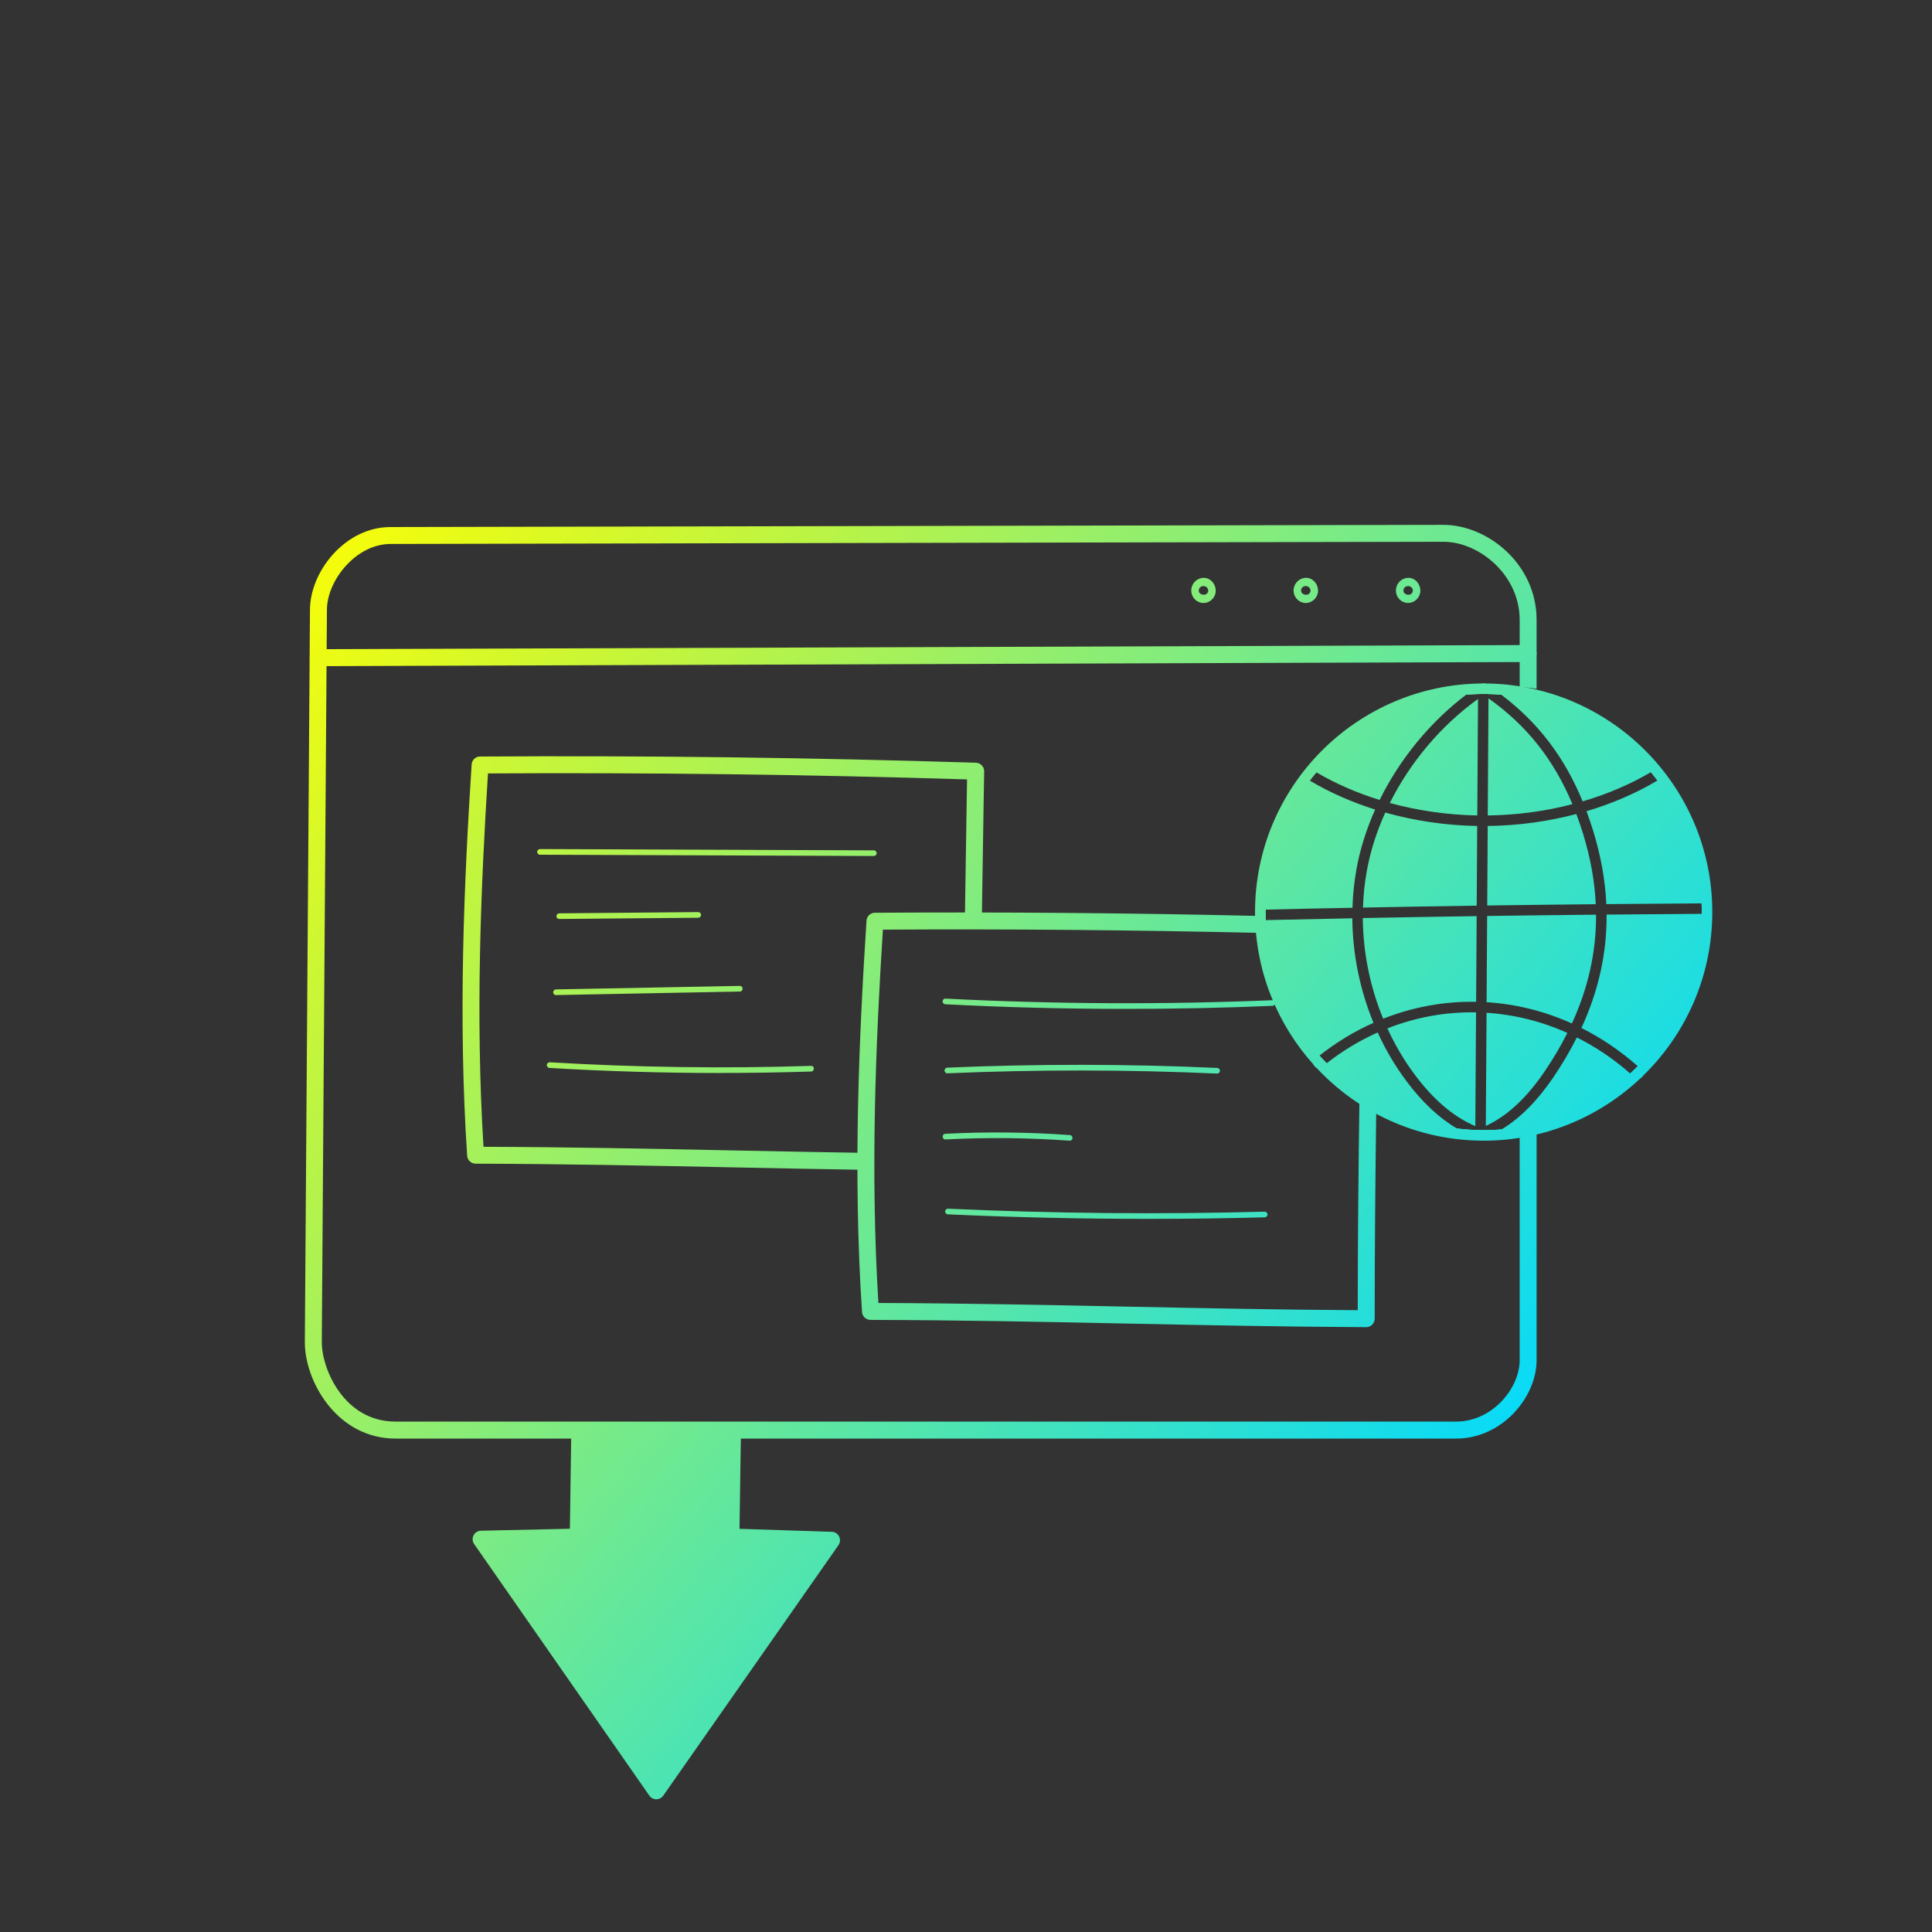 <svg xmlns="http://www.w3.org/2000/svg" xmlns:xlink="http://www.w3.org/1999/xlink" id="Layer_3" data-name="Layer 3" viewBox="0 0 500 500"><rect x="0" y="0" width="500" height="500" fill="#333333" stroke="none"/><defs><style>      .cls-1 {        fill: url(#New_Gradient_Swatch_1-13);      }      .cls-1, .cls-2, .cls-3, .cls-4, .cls-5, .cls-6, .cls-7, .cls-8, .cls-9, .cls-10, .cls-11, .cls-12, .cls-13, .cls-14, .cls-15, .cls-16, .cls-17, .cls-18, .cls-19, .cls-20, .cls-21, .cls-22, .cls-23, .cls-24, .cls-25, .cls-26, .cls-27, .cls-28, .cls-29 {        stroke-width: 0px;      }      .cls-2 {        fill: url(#New_Gradient_Swatch_1-15);      }      .cls-3 {        fill: url(#New_Gradient_Swatch_1-12);      }      .cls-4 {        fill: url(#New_Gradient_Swatch_1-22);      }      .cls-5 {        fill: url(#New_Gradient_Swatch_1-17);      }      .cls-6 {        fill: none;      }      .cls-7 {        fill: url(#New_Gradient_Swatch_1-14);      }      .cls-8 {        fill: url(#New_Gradient_Swatch_1-10);      }      .cls-9 {        fill: url(#New_Gradient_Swatch_1-25);      }      .cls-10 {        fill: url(#New_Gradient_Swatch_1-3);      }      .cls-11 {        fill: url(#New_Gradient_Swatch_1-28);      }      .cls-12 {        fill: url(#New_Gradient_Swatch_1-8);      }      .cls-13 {        fill: url(#New_Gradient_Swatch_1-6);      }      .cls-14 {        fill: url(#New_Gradient_Swatch_1);      }      .cls-15 {        fill: url(#New_Gradient_Swatch_1-9);      }      .cls-16 {        fill: url(#New_Gradient_Swatch_1-23);      }      .cls-17 {        fill: url(#New_Gradient_Swatch_1-11);      }      .cls-18 {        fill: url(#New_Gradient_Swatch_1-2);      }      .cls-19 {        fill: url(#New_Gradient_Swatch_1-24);      }      .cls-20 {        fill: url(#New_Gradient_Swatch_1-27);      }      .cls-21 {        fill: url(#New_Gradient_Swatch_1-19);      }      .cls-22 {        fill: url(#New_Gradient_Swatch_1-20);      }      .cls-23 {        fill: url(#New_Gradient_Swatch_1-4);      }      .cls-24 {        fill: url(#New_Gradient_Swatch_1-16);      }      .cls-25 {        fill: url(#New_Gradient_Swatch_1-5);      }      .cls-26 {        fill: url(#New_Gradient_Swatch_1-26);      }      .cls-27 {        fill: url(#New_Gradient_Swatch_1-7);      }      .cls-28 {        fill: url(#New_Gradient_Swatch_1-18);      }      .cls-29 {        fill: url(#New_Gradient_Swatch_1-21);      }    </style><linearGradient id="New_Gradient_Swatch_1" data-name="New Gradient Swatch 1" x1="-22.36" y1="247.21" x2="289.98" y2="509.31" gradientUnits="userSpaceOnUse"><stop offset="0" stop-color="#fffe01"></stop><stop offset="1" stop-color="#00d9ff"></stop></linearGradient><linearGradient id="New_Gradient_Swatch_1-2" data-name="New Gradient Swatch 1" x1="-22.61" y1="247.52" x2="289.73" y2="509.62" xlink:href="#New_Gradient_Swatch_1"></linearGradient><linearGradient id="New_Gradient_Swatch_1-3" data-name="New Gradient Swatch 1" x1="81.9" y1="122.96" x2="394.25" y2="385.06" xlink:href="#New_Gradient_Swatch_1"></linearGradient><linearGradient id="New_Gradient_Swatch_1-4" data-name="New Gradient Swatch 1" x1="123.78" y1="73.06" x2="436.12" y2="335.16" xlink:href="#New_Gradient_Swatch_1"></linearGradient><linearGradient id="New_Gradient_Swatch_1-5" data-name="New Gradient Swatch 1" x1="162.06" y1="27.44" x2="474.41" y2="289.54" xlink:href="#New_Gradient_Swatch_1"></linearGradient><linearGradient id="New_Gradient_Swatch_1-6" data-name="New Gradient Swatch 1" x1="173" y1="14.4" x2="485.35" y2="276.5" xlink:href="#New_Gradient_Swatch_1"></linearGradient><linearGradient id="New_Gradient_Swatch_1-7" data-name="New Gradient Swatch 1" x1="183.94" y1="1.36" x2="496.29" y2="263.46" xlink:href="#New_Gradient_Swatch_1"></linearGradient><linearGradient id="New_Gradient_Swatch_1-8" data-name="New Gradient Swatch 1" x1="63.45" y1="144.95" x2="375.8" y2="407.05" xlink:href="#New_Gradient_Swatch_1"></linearGradient><linearGradient id="New_Gradient_Swatch_1-9" data-name="New Gradient Swatch 1" x1="79.71" y1="125.58" x2="392.05" y2="387.68" xlink:href="#New_Gradient_Swatch_1"></linearGradient><linearGradient id="New_Gradient_Swatch_1-10" data-name="New Gradient Swatch 1" x1="99.48" y1="102.02" x2="411.82" y2="364.12" xlink:href="#New_Gradient_Swatch_1"></linearGradient><linearGradient id="New_Gradient_Swatch_1-11" data-name="New Gradient Swatch 1" x1="87.9" y1="115.82" x2="400.25" y2="377.92" xlink:href="#New_Gradient_Swatch_1"></linearGradient><linearGradient id="New_Gradient_Swatch_1-12" data-name="New Gradient Swatch 1" x1="71.43" y1="135.44" x2="383.78" y2="397.54" xlink:href="#New_Gradient_Swatch_1"></linearGradient><linearGradient id="New_Gradient_Swatch_1-13" data-name="New Gradient Swatch 1" x1="72.34" y1="134.36" x2="384.68" y2="396.46" xlink:href="#New_Gradient_Swatch_1"></linearGradient><linearGradient id="New_Gradient_Swatch_1-14" data-name="New Gradient Swatch 1" x1="75.56" y1="130.52" x2="387.9" y2="392.62" xlink:href="#New_Gradient_Swatch_1"></linearGradient><linearGradient id="New_Gradient_Swatch_1-15" data-name="New Gradient Swatch 1" x1="59.17" y1="150.05" x2="371.52" y2="412.15" xlink:href="#New_Gradient_Swatch_1"></linearGradient><linearGradient id="New_Gradient_Swatch_1-16" data-name="New Gradient Swatch 1" x1="51.67" y1="158.99" x2="364.01" y2="421.1" xlink:href="#New_Gradient_Swatch_1"></linearGradient><linearGradient id="New_Gradient_Swatch_1-17" data-name="New Gradient Swatch 1" x1="45.41" y1="166.45" x2="357.75" y2="428.55" xlink:href="#New_Gradient_Swatch_1"></linearGradient><linearGradient id="New_Gradient_Swatch_1-18" data-name="New Gradient Swatch 1" x1="151.03" y1="40.58" x2="463.38" y2="302.68" xlink:href="#New_Gradient_Swatch_1"></linearGradient><linearGradient id="New_Gradient_Swatch_1-19" data-name="New Gradient Swatch 1" x1="151.03" y1="40.58" x2="463.38" y2="302.68" xlink:href="#New_Gradient_Swatch_1"></linearGradient><linearGradient id="New_Gradient_Swatch_1-20" data-name="New Gradient Swatch 1" x1="178.99" y1="7.27" x2="491.33" y2="269.37" xlink:href="#New_Gradient_Swatch_1"></linearGradient><linearGradient id="New_Gradient_Swatch_1-21" data-name="New Gradient Swatch 1" x1="122.52" y1="74.55" x2="434.87" y2="336.66" xlink:href="#New_Gradient_Swatch_1"></linearGradient><linearGradient id="New_Gradient_Swatch_1-22" data-name="New Gradient Swatch 1" x1="150.06" y1="41.74" x2="462.41" y2="303.84" xlink:href="#New_Gradient_Swatch_1"></linearGradient><linearGradient id="New_Gradient_Swatch_1-23" data-name="New Gradient Swatch 1" x1="187.01" y1="-2.29" x2="499.35" y2="259.81" xlink:href="#New_Gradient_Swatch_1"></linearGradient><linearGradient id="New_Gradient_Swatch_1-24" data-name="New Gradient Swatch 1" x1="127.08" y1="69.13" x2="439.42" y2="331.23" xlink:href="#New_Gradient_Swatch_1"></linearGradient><linearGradient id="New_Gradient_Swatch_1-25" data-name="New Gradient Swatch 1" x1="175.03" y1="11.99" x2="487.37" y2="274.09" xlink:href="#New_Gradient_Swatch_1"></linearGradient><linearGradient id="New_Gradient_Swatch_1-26" data-name="New Gradient Swatch 1" x1="114.24" y1="84.43" x2="426.58" y2="346.53" xlink:href="#New_Gradient_Swatch_1"></linearGradient><linearGradient id="New_Gradient_Swatch_1-27" data-name="New Gradient Swatch 1" x1="146.99" y1="45.4" x2="459.34" y2="307.5" xlink:href="#New_Gradient_Swatch_1"></linearGradient><linearGradient id="New_Gradient_Swatch_1-28" data-name="New Gradient Swatch 1" x1="150.61" y1="41.09" x2="462.95" y2="303.19" xlink:href="#New_Gradient_Swatch_1"></linearGradient></defs><rect class="cls-6" width="500" height="500"></rect><g><g><polygon class="cls-14" points="215.2 398.62 169.85 463.45 124.51 398.35 149.65 397.78 150.04 370.1 189.57 370.1 189.16 397.78 215.2 398.62"></polygon><path class="cls-18" d="M217.16,397.64c-.36-.72-1.09-1.19-1.89-1.21l-23.89-.77.38-25.56h-4.38l-.41,27.65c-.02,1.2.92,2.19,2.12,2.22l21.99.71-41.22,58.94-41.22-59.17,21.06-.48c1.18-.02,2.13-.98,2.14-2.16l.39-27.71h-4.38l-.36,25.54-23.03.51c-.81.02-1.54.48-1.91,1.2-.36.72-.3,1.59.16,2.25l45.34,65.11c.41.58,1.08.94,1.8.94s1.39-.35,1.8-.94l45.35-64.83c.46-.66.52-1.52.16-2.24Z"></path></g><path class="cls-10" d="M393.29,293.84v58.16c0,7.36-7.17,15.91-16.42,15.91H102.37c-13.32,0-19.09-13.61-19.09-20.54l1.33-189.52c0-7.68,7.58-17.07,16.43-17.07l272.5-.57c9.32,0,19.75,8.64,19.75,20.2v17.37c1.47.09,2.93.24,4.38.49v-17.85c0-14.49-12.72-24.59-24.14-24.59l-272.5.57c-11.72,0-20.81,11.53-20.81,21.44l-1.33,189.52c0,10.19,8.36,24.94,23.47,24.94h274.5c11.91,0,20.81-10.72,20.81-20.3v-59.35c-1.53.26-3.02.6-4.38,1.19Z"></path><path class="cls-23" d="M82.34,172.4c-1.21,0-2.19-.98-2.19-2.19,0-1.21.97-2.2,2.19-2.2l313.14-1.07h0c1.21,0,2.19.98,2.19,2.19,0,1.21-.97,2.2-2.19,2.2l-313.14,1.07h0Z"></path><path class="cls-25" d="M311.46,156.05s-.06,0-.08,0c-1.17-.03-2.25-.74-2.76-1.81-.46-.96-.42-2.1.11-3.04.69-1.22,2.1-1.87,3.42-1.59h0c1.42.3,2.51,1.75,2.48,3.31-.02.84-.38,1.67-1.01,2.26-.6.57-1.36.88-2.15.88ZM311.69,151.75l-.45,2.15c.41.09,1,0,1.31-.54.18-.31.18-.68.02-1.01-.2-.41-.6-.67-1.07-.68-.36,0-.68.11-.91.33-.22.21-.34.5-.35.83-.01.79.76,1.02,1,1.07l.45-2.15Z"></path><path class="cls-13" d="M337.94,156.05s-.06,0-.08,0c-1.17-.03-2.25-.74-2.76-1.81-.46-.97-.42-2.11.12-3.05.68-1.21,2.09-1.86,3.41-1.59h0c1.42.3,2.51,1.75,2.48,3.31-.02.84-.38,1.67-1.01,2.26-.6.57-1.36.88-2.15.88ZM338.17,151.75l-.45,2.15c.41.09,1,0,1.31-.55.17-.3.18-.66.02-.99-.2-.42-.6-.67-1.07-.69-.39,0-.68.11-.91.33-.22.21-.34.5-.35.83-.01.79.76,1.02,1,1.07l.45-2.15Z"></path><path class="cls-27" d="M364.42,156.05s-.06,0-.08,0c-1.17-.03-2.25-.74-2.76-1.8-.46-.97-.42-2.11.12-3.06.68-1.21,2.09-1.86,3.41-1.59h0c1.42.3,2.51,1.75,2.48,3.31-.02.84-.38,1.67-1.01,2.26-.6.57-1.36.88-2.15.88ZM364.65,151.75l-.45,2.15c.41.09,1,0,1.31-.55.17-.3.18-.66.02-.99-.2-.42-.6-.67-1.07-.69-.36,0-.68.11-.91.33-.22.21-.34.5-.35.83-.01.79.76,1.02,1,1.07l.45-2.15Z"></path><g><path class="cls-12" d="M125.13,296.78c-2.13-34.2-.65-67.87,1.16-96.62,41.15-.24,82.84.28,123.98,1.55l-.06,3.9c-.17,10.39-.34,20.91-.49,31.51,1.46-.1,2.92-.09,4.39-.07.15-10.55.32-21.02.49-31.36l.1-6.06c.02-1.2-.93-2.19-2.12-2.23-42.57-1.35-85.76-1.88-128.35-1.61-1.15,0-2.1.9-2.17,2.05-1.92,29.89-3.55,65.3-1.16,101.27.08,1.15,1.03,2.04,2.18,2.05,22.96.06,45.12.51,66.55.95,11.12.23,22.46.46,33.99.64.18-1.46.4-2.91.45-4.38-11.65-.18-23.11-.41-34.34-.64-20.81-.43-42.3-.87-64.57-.94Z"></path><path class="cls-15" d="M351.82,284.33c-.25,18.06-.43,36.36-.44,54.75-20.41-.12-40.26-.53-59.48-.92-20.81-.43-42.3-.87-64.57-.95-2.13-34.2-.65-67.87,1.16-96.62,32.12-.19,64.56.09,96.81.83-.27-1.2-.29-2.44-.29-3.66,0-.27.08-.51.2-.73-32.92-.75-66.03-1.02-98.79-.81-1.15,0-2.1.9-2.17,2.05-1.92,29.89-3.55,65.3-1.16,101.27.08,1.15,1.03,2.04,2.18,2.05,22.96.05,45.12.51,66.54.95,19.93.41,40.53.83,61.75.93h.01c.58,0,1.14-.23,1.55-.64.41-.41.65-.97.65-1.55,0-18.44.17-36.79.41-54.92-1.53-.5-2.99-1.19-4.36-2.04Z"></path><path class="cls-8" d="M291.38,261.1c-15.62,0-31.24-.4-46.74-1.2-.4-.02-.71-.36-.69-.77.02-.4.33-.73.77-.69,28.06,1.44,56.51,1.58,84.58.41.39-.03.74.3.76.7.02.4-.3.74-.7.76-12.6.53-25.28.79-37.97.79Z"></path><path class="cls-17" d="M314.98,277.84s-.02,0-.03,0c-23.14-1.04-46.6-1.06-69.74-.07-.43.03-.74-.3-.76-.7-.02-.4.3-.74.7-.76,23.18-1,46.68-.98,69.87.07.4.02.71.36.7.76-.02.39-.34.7-.73.7Z"></path><path class="cls-3" d="M276.84,295.21s-.04,0-.05,0c-10.63-.77-21.41-.88-32.06-.33-.46.02-.75-.29-.77-.69-.02-.4.29-.75.69-.77,10.71-.55,21.55-.44,32.24.34.4.03.7.38.68.78-.03.38-.35.68-.73.68Z"></path><path class="cls-1" d="M297.08,315.44c-17.29,0-34.61-.39-51.78-1.17-.4-.02-.72-.36-.7-.76.02-.4.34-.71.76-.7,27.18,1.24,54.73,1.5,81.92.77h.02c.4,0,.72.31.73.71.01.4-.31.74-.71.75-10.04.27-20.14.4-30.24.4Z"></path><path class="cls-7" d="M226.15,221.53h0l-86.4-.33c-.4,0-.73-.33-.73-.73,0-.4.33-.73.73-.73h0l86.4.33c.4,0,.73.33.73.73,0,.4-.33.73-.73.73Z"></path><path class="cls-2" d="M144.73,237.83c-.4,0-.73-.32-.73-.72,0-.4.32-.73.72-.74l35.98-.32h0c.4,0,.73.32.73.72,0,.4-.32.73-.72.74l-35.98.32h0Z"></path><path class="cls-24" d="M143.89,257.53c-.4,0-.72-.32-.73-.72,0-.4.31-.74.72-.75l47.57-.91h.01c.4,0,.72.32.73.72,0,.4-.31.74-.72.74l-47.57.91h-.01Z"></path><path class="cls-5" d="M186.35,277.69c-14.74,0-29.51-.44-44.14-1.31-.4-.02-.71-.37-.69-.77.02-.4.39-.71.77-.69,22.41,1.33,45.15,1.65,67.59.93.44-.05.74.3.75.71.01.4-.3.74-.71.75-7.83.25-15.7.37-23.57.37Z"></path></g></g><g><g><path class="cls-28" d="M358.51,210.29c-2.23,4.92-3.87,10.03-4.79,15.16-.56,3.11-.89,6.26-.99,9.43,9.76-.19,19.56-.36,29.44-.5l.13-20.62c-8.15-.14-16.2-1.33-23.79-3.47ZM359.69,207.81c7.22,1.98,14.88,3.09,22.63,3.23l.19-30.15c-9.6,6.9-17.57,16.42-22.82,26.92ZM359.69,207.81c7.22,1.98,14.88,3.09,22.63,3.23l.19-30.15c-9.6,6.9-17.57,16.42-22.82,26.92ZM358.51,210.29c-2.23,4.92-3.87,10.03-4.79,15.16-.56,3.11-.89,6.26-.99,9.43,9.76-.19,19.56-.36,29.44-.5l.13-20.62c-8.15-.14-16.2-1.33-23.79-3.47ZM358.51,210.29c-2.23,4.92-3.87,10.03-4.79,15.16-.56,3.11-.89,6.26-.99,9.43,9.76-.19,19.56-.36,29.44-.5l.13-20.62c-8.15-.14-16.2-1.33-23.79-3.47ZM359.69,207.81c7.22,1.98,14.88,3.09,22.63,3.23l.19-30.15c-9.6,6.9-17.57,16.42-22.82,26.92ZM385.22,180.74l-.19,30.3c7.48-.09,14.89-1.08,21.91-2.92-4.82-11.55-11.86-20.41-21.72-27.38ZM409.74,215.91c-.55-1.8-1.15-3.55-1.79-5.24-7.35,1.94-15.1,3-22.93,3.09l-.13,20.58c9.28-.13,18.63-.24,28.09-.33-.27-5.93-1.36-11.95-3.24-18.1ZM409.74,215.91c-.55-1.8-1.15-3.55-1.79-5.24-7.35,1.94-15.1,3-22.93,3.09l-.13,20.58c9.28-.13,18.63-.24,28.09-.33-.27-5.93-1.36-11.95-3.24-18.1ZM385.22,180.74l-.19,30.3c7.48-.09,14.89-1.08,21.91-2.92-4.82-11.55-11.86-20.41-21.72-27.38ZM359.69,207.81c7.22,1.98,14.88,3.09,22.63,3.23l.19-30.15c-9.6,6.9-17.57,16.42-22.82,26.92ZM358.51,210.29c-2.23,4.92-3.87,10.03-4.79,15.16-.56,3.11-.89,6.26-.99,9.43,9.76-.19,19.56-.36,29.44-.5l.13-20.62c-8.15-.14-16.2-1.33-23.79-3.47ZM359.06,266.15c1.96,4.28,4.36,8.36,7.18,12.11,4.79,6.4,10.02,10.82,15.57,13.18l.19-29.44c-7.76-.15-15.53,1.23-22.94,4.15ZM358.51,210.29c-2.23,4.92-3.87,10.03-4.79,15.16-.56,3.11-.89,6.26-.99,9.43,9.76-.19,19.56-.36,29.44-.5l.13-20.62c-8.15-.14-16.2-1.33-23.79-3.47ZM359.69,207.81c7.22,1.98,14.88,3.09,22.63,3.23l.19-30.15c-9.6,6.9-17.57,16.42-22.82,26.92ZM384.72,262.11l-.19,29.27c.17-.07.34-.15.51-.24.17-.08.34-.17.5-.25,5.06-2.58,9.81-7.13,14.18-13.56,2.26-3.32,4.23-6.66,5.91-10.01-6.73-3.02-13.79-4.76-20.91-5.21ZM385.22,180.74l-.19,30.3c7.48-.09,14.89-1.08,21.91-2.92-4.82-11.55-11.86-20.41-21.72-27.38ZM409.74,215.91c-.55-1.8-1.15-3.55-1.79-5.24-7.35,1.94-15.1,3-22.93,3.09l-.13,20.58c9.28-.13,18.63-.24,28.09-.33-.27-5.93-1.36-11.95-3.24-18.1ZM409.74,215.91c-.55-1.8-1.15-3.55-1.79-5.24-7.35,1.94-15.1,3-22.93,3.09l-.13,20.58c9.28-.13,18.63-.24,28.09-.33-.27-5.93-1.36-11.95-3.24-18.1ZM385.22,180.74l-.19,30.3c7.48-.09,14.89-1.08,21.91-2.92-4.82-11.55-11.86-20.41-21.72-27.38ZM359.69,207.81c7.22,1.98,14.88,3.09,22.63,3.23l.19-30.15c-9.6,6.9-17.57,16.42-22.82,26.92ZM358.51,210.29c-2.23,4.92-3.87,10.03-4.79,15.16-.56,3.11-.89,6.26-.99,9.43,9.76-.19,19.56-.36,29.44-.5l.13-20.62c-8.15-.14-16.2-1.33-23.79-3.47ZM384.72,262.11l-.19,29.27c.17-.07.34-.15.51-.24.17-.08.34-.17.5-.25,5.06-2.58,9.81-7.13,14.18-13.56,2.26-3.32,4.23-6.66,5.91-10.01-6.73-3.02-13.79-4.76-20.91-5.21ZM352.69,237.59c.07,8.89,1.88,17.82,5.27,26.06,7.77-3.08,15.92-4.54,24.06-4.38l.14-22.18c-9.89.15-19.7.31-29.47.5ZM359.06,266.15c1.96,4.28,4.36,8.36,7.18,12.11,4.79,6.4,10.02,10.82,15.57,13.18l.19-29.44c-7.76-.15-15.53,1.23-22.94,4.15ZM359.06,266.15c1.96,4.28,4.36,8.36,7.18,12.11,4.79,6.4,10.02,10.82,15.57,13.18l.19-29.44c-7.76-.15-15.53,1.23-22.94,4.15ZM384.87,237.05l-.14,22.32c7.52.46,14.98,2.3,22.08,5.5,4.23-9.21,6.3-18.55,6.25-28.15-9.49.09-18.88.2-28.19.33ZM357.96,263.65c7.77-3.08,15.92-4.54,24.06-4.38l.14-22.18c-9.89.15-19.7.31-29.47.5.07,8.89,1.88,17.82,5.27,26.06ZM358.51,210.29c-2.23,4.92-3.87,10.03-4.79,15.16-.56,3.11-.89,6.26-.99,9.43,9.76-.19,19.56-.36,29.44-.5l.13-20.62c-8.15-.14-16.2-1.33-23.79-3.47ZM359.69,207.81c7.22,1.98,14.88,3.09,22.63,3.23l.19-30.15c-9.6,6.9-17.57,16.42-22.82,26.92ZM384.72,262.11l-.19,29.27c.17-.07.34-.15.51-.24.17-.08.34-.17.5-.25,5.06-2.58,9.81-7.13,14.18-13.56,2.26-3.32,4.23-6.66,5.91-10.01-6.73-3.02-13.79-4.76-20.91-5.21ZM385.22,180.74l-.19,30.3c7.48-.09,14.89-1.08,21.91-2.92-4.82-11.55-11.86-20.41-21.72-27.38ZM409.74,215.91c-.55-1.8-1.15-3.55-1.79-5.24-7.35,1.94-15.1,3-22.93,3.09l-.13,20.58c9.28-.13,18.63-.24,28.09-.33-.27-5.93-1.36-11.95-3.24-18.1ZM384.87,237.05l-.14,22.32c7.52.46,14.98,2.3,22.08,5.5,4.23-9.21,6.3-18.55,6.25-28.15-9.49.09-18.88.2-28.19.33ZM409.74,215.91c-.55-1.8-1.15-3.55-1.79-5.24-7.35,1.94-15.1,3-22.93,3.09l-.13,20.58c9.28-.13,18.63-.24,28.09-.33-.27-5.93-1.36-11.95-3.24-18.1ZM385.22,180.74l-.19,30.3c7.48-.09,14.89-1.08,21.91-2.92-4.82-11.55-11.86-20.41-21.72-27.38ZM384.53,291.38c.17-.07.34-.15.51-.24.17-.08.34-.17.5-.25,5.06-2.58,9.81-7.13,14.18-13.56,2.26-3.32,4.23-6.66,5.91-10.01-6.73-3.02-13.79-4.76-20.91-5.21l-.19,29.27ZM359.69,207.81c7.22,1.98,14.88,3.09,22.63,3.23l.19-30.15c-9.6,6.9-17.57,16.42-22.82,26.92ZM353.72,225.45c-.56,3.11-.89,6.26-.99,9.43,9.76-.19,19.56-.36,29.44-.5l.13-20.62c-8.15-.14-16.2-1.33-23.79-3.47-2.23,4.92-3.87,10.03-4.79,15.16ZM357.96,263.65c7.77-3.08,15.92-4.54,24.06-4.38l.14-22.18c-9.89.15-19.7.31-29.47.5.07,8.89,1.88,17.82,5.27,26.06ZM366.24,278.26c4.79,6.4,10.02,10.82,15.57,13.18l.19-29.44c-7.76-.15-15.53,1.23-22.94,4.15,1.96,4.28,4.36,8.36,7.18,12.11ZM441.74,233.99c-.43-12.51-4.84-24.01-12.01-33.27-.33-.43-.66-.85-1.01-1.27-10.1-12.35-25.22-20.44-42.25-21.16-.62-.03-1.25-.05-1.88-.05-.21-.01-.41-.01-.62-.01-.28,0-.56,0-.83.01-.56,0-1.11.02-1.66.05-17.06.72-32.2,8.83-42.31,21.22h-.01c-.32.4-.63.79-.93,1.19h0c-7.47,9.65-11.95,21.72-12.06,34.83-.01.17-.01.34-.01.51,0,.67.01,1.34.04,2,.46,13.76,5.74,26.31,14.21,36,.59.68,1.2,1.35,1.83,2.01,9.72,10.14,23.1,16.74,38.02,17.68.54.04,1.07.06,1.61.08.7.03,1.4.04,2.1.04.16,0,.31,0,.47,0,.44,0,.88,0,1.31-.02,14.32-.43,27.32-6.07,37.19-15.08.67-.61,1.32-1.23,1.96-1.87,10.38-10.41,16.81-24.74,16.88-40.59v-.24c0-.69-.01-1.37-.04-2.05ZM423.87,275.94c-.64.64-1.3,1.27-1.97,1.88-4.33-3.79-8.97-6.91-13.82-9.33-1.73,3.47-3.77,6.93-6.11,10.37-4.11,6.05-8.59,10.55-13.37,13.44-1,.08-2.01.14-3.02.15-.17.01-.33.02-.5.01-.18.02-.37.02-.55.02-.19.01-.37.01-.56.01-.72,0-1.44-.01-2.16-.04h-.05c-1.57-.06-3.14-.19-4.68-.38-4.63-2.72-8.99-6.8-13.02-12.18-2.95-3.93-5.47-8.2-7.51-12.69-4.6,2.05-9.04,4.71-13.22,7.98-.63-.65-1.25-1.32-1.85-2,4.42-3.48,9.11-6.31,13.98-8.47-3.52-8.56-5.41-17.82-5.48-27.06-7.49.14-14.95.3-22.42.47-.03-.69-.04-1.38-.04-2.08,0-.21,0-.42.01-.63,7.49-.18,14.98-.34,22.49-.48.09-3.34.44-6.68,1.03-9.96.94-5.23,2.59-10.44,4.84-15.46-6.04-1.9-11.75-4.42-16.93-7.49.55-.74,1.12-1.45,1.71-2.15,5.01,2.95,10.54,5.35,16.38,7.16,5.19-10.53,13-20.13,22.43-27.27,1.01-.07,2.02-.13,3.04-.15.48-.01.97-.02,1.45-.02.42,0,.84,0,1.26.02,1.1.02,2.19.07,3.27.16,9.49,7.14,16.35,16.11,21.09,27.62,6.32-1.85,12.28-4.39,17.66-7.55.59.7,1.16,1.41,1.71,2.15-5.59,3.32-11.8,6-18.38,7.95.63,1.67,1.22,3.39,1.76,5.17,1.97,6.41,3.09,12.7,3.38,18.87,8.13-.07,16.34-.14,24.65-.19.04.74.05,1.5.05,2.25,0,.15,0,.31-.01.46-8.3.05-16.5.12-24.62.19.07,10.02-2.1,19.76-6.52,29.35,5.13,2.57,10.04,5.87,14.6,9.9ZM384.73,259.37c7.52.46,14.98,2.3,22.08,5.5,4.23-9.21,6.3-18.55,6.25-28.15-9.49.09-18.88.2-28.19.33l-.14,22.32ZM409.74,215.91c-.55-1.8-1.15-3.55-1.79-5.24-7.35,1.94-15.1,3-22.93,3.09l-.13,20.58c9.28-.13,18.63-.24,28.09-.33-.27-5.93-1.36-11.95-3.24-18.1ZM385.22,180.74l-.19,30.3c7.48-.09,14.89-1.08,21.91-2.92-4.82-11.55-11.86-20.41-21.72-27.38ZM384.53,291.38c.17-.07.34-.15.51-.24.17-.08.34-.17.5-.25,5.06-2.58,9.81-7.13,14.18-13.56,2.26-3.32,4.23-6.66,5.91-10.01-6.73-3.02-13.79-4.76-20.91-5.21l-.19,29.27ZM359.69,207.81c7.22,1.98,14.88,3.09,22.63,3.23l.19-30.15c-9.6,6.9-17.57,16.42-22.82,26.92ZM353.72,225.45c-.56,3.11-.89,6.26-.99,9.43,9.76-.19,19.56-.36,29.44-.5l.13-20.62c-8.15-.14-16.2-1.33-23.79-3.47-2.23,4.92-3.87,10.03-4.79,15.16ZM357.96,263.65c7.77-3.08,15.92-4.54,24.06-4.38l.14-22.18c-9.89.15-19.7.31-29.47.5.07,8.89,1.88,17.82,5.27,26.06ZM366.24,278.26c4.79,6.4,10.02,10.82,15.57,13.18l.19-29.44c-7.76-.15-15.53,1.23-22.94,4.15,1.96,4.28,4.36,8.36,7.18,12.11ZM359.06,266.15c1.96,4.28,4.36,8.36,7.18,12.11,4.79,6.4,10.02,10.82,15.57,13.18l.19-29.44c-7.76-.15-15.53,1.23-22.94,4.15ZM352.69,237.59c.07,8.89,1.88,17.82,5.27,26.06,7.77-3.08,15.92-4.54,24.06-4.38l.14-22.18c-9.89.15-19.7.31-29.47.5ZM358.51,210.29c-2.23,4.92-3.87,10.03-4.79,15.16-.56,3.11-.89,6.26-.99,9.43,9.76-.19,19.56-.36,29.44-.5l.13-20.62c-8.15-.14-16.2-1.33-23.79-3.47ZM359.69,207.81c7.22,1.98,14.88,3.09,22.63,3.23l.19-30.15c-9.6,6.9-17.57,16.42-22.82,26.92ZM384.72,262.11l-.19,29.27c.17-.07.34-.15.51-.24.17-.08.34-.17.5-.25,5.06-2.58,9.81-7.13,14.18-13.56,2.26-3.32,4.23-6.66,5.91-10.01-6.73-3.02-13.79-4.76-20.91-5.21ZM385.22,180.74l-.19,30.3c7.48-.09,14.89-1.08,21.91-2.92-4.82-11.55-11.86-20.41-21.72-27.38ZM409.74,215.91c-.55-1.8-1.15-3.55-1.79-5.24-7.35,1.94-15.1,3-22.93,3.09l-.13,20.58c9.28-.13,18.63-.24,28.09-.33-.27-5.93-1.36-11.95-3.24-18.1ZM409.74,215.91c-.55-1.8-1.15-3.55-1.79-5.24-7.35,1.94-15.1,3-22.93,3.09l-.13,20.58c9.28-.13,18.63-.24,28.09-.33-.27-5.93-1.36-11.95-3.24-18.1ZM384.72,262.11l-.19,29.27c.17-.07.34-.15.51-.24.17-.08.34-.17.5-.25,5.06-2.58,9.81-7.13,14.18-13.56,2.26-3.32,4.23-6.66,5.91-10.01-6.73-3.02-13.79-4.76-20.91-5.21ZM385.22,180.74l-.19,30.3c7.48-.09,14.89-1.08,21.91-2.92-4.82-11.55-11.86-20.41-21.72-27.38ZM359.69,207.81c7.22,1.98,14.88,3.09,22.63,3.23l.19-30.15c-9.6,6.9-17.57,16.42-22.82,26.92ZM358.51,210.29c-2.23,4.92-3.87,10.03-4.79,15.16-.56,3.11-.89,6.26-.99,9.43,9.76-.19,19.56-.36,29.44-.5l.13-20.62c-8.15-.14-16.2-1.33-23.79-3.47ZM359.06,266.15c1.96,4.28,4.36,8.36,7.18,12.11,4.79,6.4,10.02,10.82,15.57,13.18l.19-29.44c-7.76-.15-15.53,1.23-22.94,4.15ZM359.06,266.15c1.96,4.28,4.36,8.36,7.18,12.11,4.79,6.4,10.02,10.82,15.57,13.18l.19-29.44c-7.76-.15-15.53,1.23-22.94,4.15ZM384.72,262.11l-.19,29.27c.17-.07.34-.15.51-.24.17-.08.34-.17.5-.25,5.06-2.58,9.81-7.13,14.18-13.56,2.26-3.32,4.23-6.66,5.91-10.01-6.73-3.02-13.79-4.76-20.91-5.21ZM358.51,210.29c-2.23,4.92-3.87,10.03-4.79,15.16-.56,3.11-.89,6.26-.99,9.43,9.76-.19,19.56-.36,29.44-.5l.13-20.62c-8.15-.14-16.2-1.33-23.79-3.47ZM359.69,207.81c7.22,1.98,14.88,3.09,22.63,3.23l.19-30.15c-9.6,6.9-17.57,16.42-22.82,26.92ZM385.22,180.74l-.19,30.3c7.48-.09,14.89-1.08,21.91-2.92-4.82-11.55-11.86-20.41-21.72-27.38ZM409.74,215.91c-.55-1.8-1.15-3.55-1.79-5.24-7.35,1.94-15.1,3-22.93,3.09l-.13,20.58c9.28-.13,18.63-.24,28.09-.33-.27-5.93-1.36-11.95-3.24-18.1ZM409.74,215.91c-.55-1.8-1.15-3.55-1.79-5.24-7.35,1.94-15.1,3-22.93,3.09l-.13,20.58c9.28-.13,18.63-.24,28.09-.33-.27-5.93-1.36-11.95-3.24-18.1ZM385.22,180.74l-.19,30.3c7.48-.09,14.89-1.08,21.91-2.92-4.82-11.55-11.86-20.41-21.72-27.38ZM359.69,207.81c7.22,1.98,14.88,3.09,22.63,3.23l.19-30.15c-9.6,6.9-17.57,16.42-22.82,26.92ZM358.51,210.29c-2.23,4.92-3.87,10.03-4.79,15.16-.56,3.11-.89,6.26-.99,9.43,9.76-.19,19.56-.36,29.44-.5l.13-20.62c-8.15-.14-16.2-1.33-23.79-3.47ZM358.51,210.29c-2.23,4.92-3.87,10.03-4.79,15.16-.56,3.11-.89,6.26-.99,9.43,9.76-.19,19.56-.36,29.44-.5l.13-20.62c-8.15-.14-16.2-1.33-23.79-3.47ZM359.69,207.81c7.22,1.98,14.88,3.09,22.63,3.23l.19-30.15c-9.6,6.9-17.57,16.42-22.82,26.92ZM385.22,180.74l-.19,30.3c7.48-.09,14.89-1.08,21.91-2.92-4.82-11.55-11.86-20.41-21.72-27.38ZM409.74,215.91c-.55-1.8-1.15-3.55-1.79-5.24-7.35,1.94-15.1,3-22.93,3.09l-.13,20.58c9.28-.13,18.63-.24,28.09-.33-.27-5.93-1.36-11.95-3.24-18.1ZM409.74,215.91c-.55-1.8-1.15-3.55-1.79-5.24-7.35,1.94-15.1,3-22.93,3.09l-.13,20.58c9.28-.13,18.63-.24,28.09-.33-.27-5.93-1.36-11.95-3.24-18.1ZM385.22,180.74l-.19,30.3c7.48-.09,14.89-1.08,21.91-2.92-4.82-11.55-11.86-20.41-21.72-27.38ZM359.69,207.81c7.22,1.98,14.88,3.09,22.63,3.23l.19-30.15c-9.6,6.9-17.57,16.42-22.82,26.92ZM358.51,210.29c-2.23,4.92-3.87,10.03-4.79,15.16-.56,3.11-.89,6.26-.99,9.43,9.76-.19,19.56-.36,29.44-.5l.13-20.62c-8.15-.14-16.2-1.33-23.79-3.47ZM358.51,210.29c-2.23,4.92-3.87,10.03-4.79,15.16-.56,3.11-.89,6.26-.99,9.43,9.76-.19,19.56-.36,29.44-.5l.13-20.62c-8.15-.14-16.2-1.33-23.79-3.47ZM359.69,207.81c7.22,1.98,14.88,3.09,22.63,3.23l.19-30.15c-9.6,6.9-17.57,16.42-22.82,26.92Z"></path><path class="cls-21" d="M384.17,176.88h-.3s-.07.01-.11,0h-.11c-32.52.21-58.85,26.62-58.85,59.16,0,.26,0,.53.01.79.19,14.88,5.91,28.44,15.18,38.74h.01c.2.25.42.49.66.73,0,0,0,.01.01.01,10.62,11.43,25.71,18.66,42.48,18.89.27.01.54.01.82.01,15.75,0,30.07-6.18,40.68-16.25,0,0,.02-.01.03-.02.13-.12.26-.25.39-.38.01-.01.02-.02.03-.04,11.12-10.74,18.04-25.82,18.04-42.48,0-32.55-26.43-59.05-58.97-59.16ZM423.87,275.94c-.64.64-1.3,1.27-1.97,1.88-8.96,8.14-20.54,13.44-33.3,14.48-1,.08-2.01.14-3.02.15-.17.01-.33.02-.5.01-.18.02-.37.02-.55.02-.19.01-.37.01-.56.01-.72,0-1.44-.01-2.16-.04h-.05c-1.57-.06-3.14-.19-4.68-.38-13.19-1.61-24.98-7.78-33.75-16.89-.63-.65-1.25-1.32-1.85-2-8.26-9.45-13.44-21.67-13.92-35.06-.03-.69-.04-1.38-.04-2.08,0-.21,0-.42.01-.63.13-12.52,4.37-24.08,11.43-33.39.55-.74,1.12-1.45,1.71-2.15,9.46-11.31,23.26-18.87,38.81-20.11,1.01-.07,2.02-.13,3.04-.15.48-.01.97-.02,1.45-.02.42,0,.84,0,1.26.02,1.1.02,2.19.07,3.27.16,15.52,1.24,29.29,8.78,38.75,20.07.59.7,1.16,1.41,1.71,2.15,6.77,8.91,10.95,19.89,11.41,31.8.04.74.05,1.5.05,2.25,0,.15,0,.31-.01.46-.12,15.38-6.42,29.32-16.54,39.44Z"></path></g><g><path class="cls-22" d="M385.23,179.37v.24c-.42-.02-.84-.02-1.26-.02-.48,0-.97,0-1.45.02v-.24c0-.47.25-.89.62-1.13.21-.14.47-.22.74-.22l.71.22c.59.71.64.92.64,1.13Z"></path><path class="cls-29" d="M384.53,292.48v.95c-.01.14-.03.28-.09.41-.11.38-.39.68-.75.83-.02.01-.05.02-.07.03-.06.02-.12.04-.19.05-.03.01-.06.01-.09.01-.06.02-.12.02-.18.02-.15,0-.29-.03-.44-.08-.03-.01-.05-.02-.08-.03-.02,0-.03,0-.05-.02-.35-.16-.62-.46-.72-.84-.05-.12-.07-.26-.07-.4v-.96c.73.03,1.45.04,2.17.04.19,0,.37,0,.56-.01Z"></path></g><g><path class="cls-4" d="M340.67,199.87c-.59.7-1.16,1.41-1.71,2.15-.03-.02-.05-.03-.08-.05-.45-.27-.69-.76-.65-1.26h0c.01-.21.07-.41.18-.6.17-.29.44-.5.75-.59h.01c.35-.12.76-.08,1.1.12.13.08.26.16.4.23Z"></path><path class="cls-16" d="M429.73,200.72c.01.48-.23.95-.67,1.21-.03.02-.07.04-.1.06-.55-.74-1.12-1.45-1.71-2.15.14-.08.28-.17.42-.25.33-.19.71-.23,1.05-.14.33.09.62.3.81.61.13.21.19.44.2.66Z"></path></g><g><path class="cls-19" d="M327.56,238.12c-.27.01-.55.01-.82.02h-.03c-.18,0-.35-.03-.51-.1-.49-.19-.83-.66-.85-1.22-.02-.57.33-1.08.82-1.29.15-.06.32-.1.5-.1.29-.01.57-.01.86-.02-.01.21-.01.42-.01.63,0,.7.01,1.39.04,2.08Z"></path><path class="cls-9" d="M442.4,235.14c0,.48-.24.9-.62,1.14-.21.14-.46.22-.73.22h-.64c.01-.15.01-.31.01-.46,0-.75-.01-1.51-.05-2.25h.67c.26,0,.5.07.7.2.4.23.66.66.66,1.15Z"></path></g><g><path class="cls-26" d="M343.33,275.18c-.37.28-.73.57-1.09.87-.04.02-.08.06-.12.09-.42.34-.99.39-1.45.17-.01,0-.01-.01-.01-.01-.17-.07-.32-.19-.45-.35-.09-.11-.17-.24-.21-.37h-.01c-.21-.54-.06-1.17.41-1.54h0c.35-.3.71-.58,1.07-.86.6.68,1.22,1.35,1.85,2Z"></path><path class="cls-20" d="M425.1,278.52s-.02.03-.03.04c-.04.06-.08.12-.13.17-.08.08-.17.16-.26.21-.01.01-.02.02-.03.02-.22.14-.47.21-.71.21-.33,0-.66-.12-.92-.36-.03-.02-.05-.05-.08-.07-.34-.32-.69-.62-1.04-.92.67-.61,1.33-1.24,1.97-1.88.33.28.66.57.98.87.02.02.04.04.05.06.45.44.52,1.13.2,1.65Z"></path></g><path class="cls-11" d="M385.58,292.45c-.17.01-.33.02-.5.01-.18.02-.37.02-.55.02-.19.01-.37.01-.56.01-.72,0-1.44-.01-2.16-.04h-.05c-1.57-.06-3.14-.19-4.68-.38,1.04.63,2.1,1.18,3.18,1.66.77.34,1.54.65,2.33.92.02.01.03.02.05.02.03.01.05.02.08.03.15.05.29.08.44.08.06,0,.12,0,.18-.02.03,0,.06,0,.09-.01.07-.01.13-.03.19-.05.02-.01.05-.02.07-.03.69-.25,1.38-.53,2.06-.85.96-.44,1.91-.95,2.85-1.52-1,.08-2.01.14-3.02.15ZM386.47,178.29c-.57-.4-1.16-.8-1.75-1.19-.17-.11-.36-.18-.55-.22h-.3s-.07.01-.11,0h-.11c-.17.05-.28.11-.43.22-.59.39-1.17.78-1.74,1.19-.68.48-1.35.96-2,1.47,1.01-.07,2.02-.13,3.04-.15.48-.01.97-.02,1.45-.02.42,0,.84,0,1.26.02,1.1.02,2.19.07,3.27.16-.66-.51-1.34-1-2.03-1.48Z"></path></g></svg>